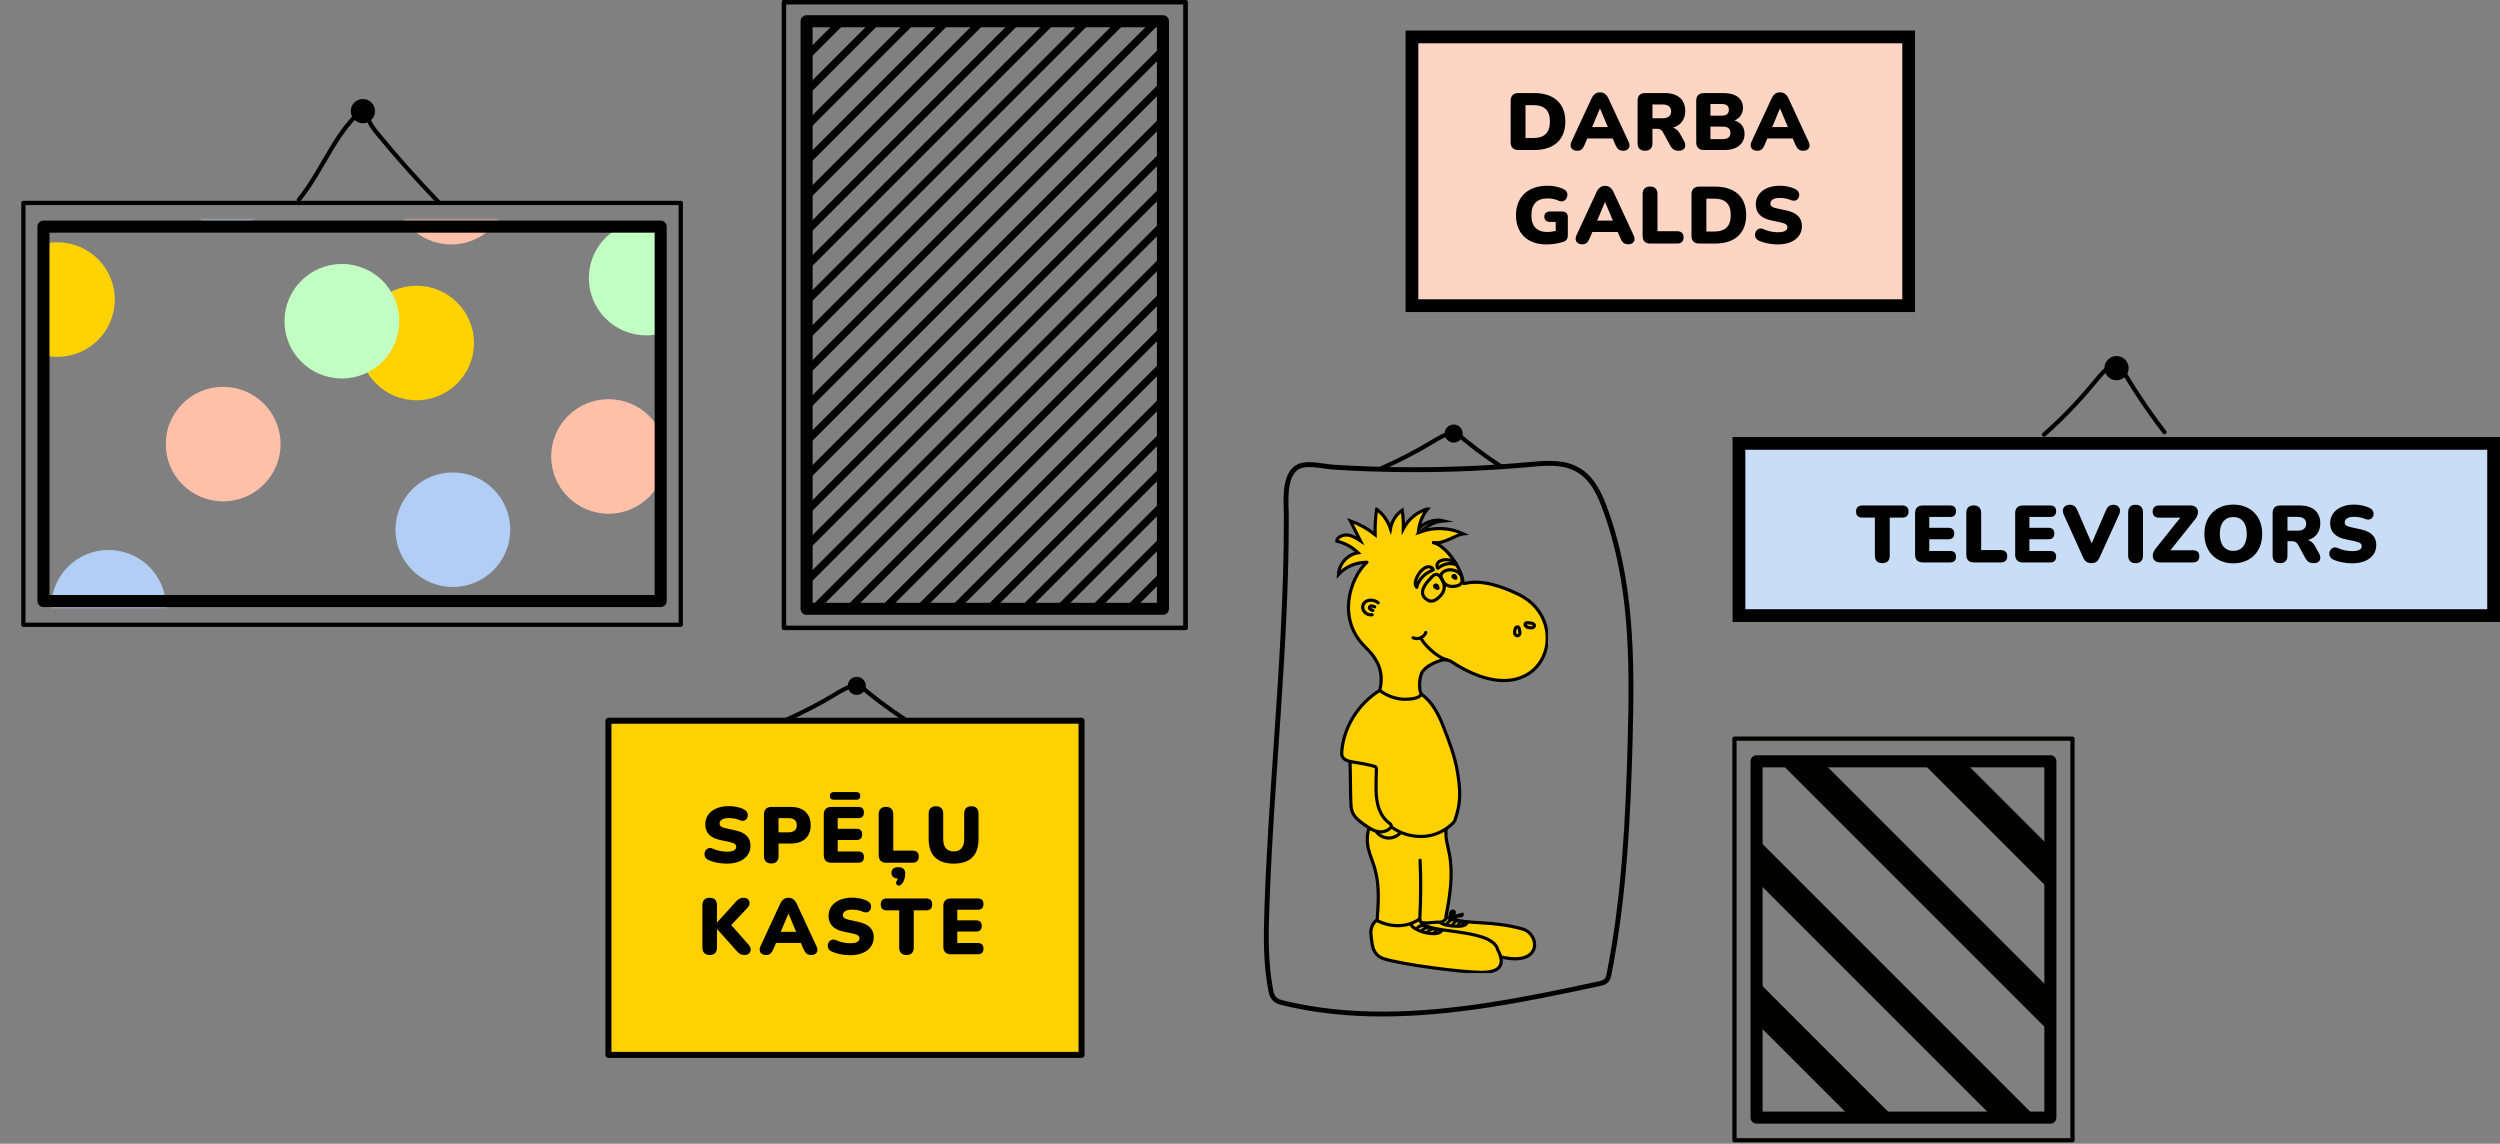 <svg width="1176" height="538" viewBox="0 0 1176 538" fill="none" xmlns="http://www.w3.org/2000/svg">
<rect x="0" y="0" width="1176" height="538" fill="#808080" stroke="none"/>
<mask id="mask0_369_2" style="mask-type:alpha" maskUnits="userSpaceOnUse" x="19" y="103" width="294" height="183">
<rect x="19" y="103.571" width="294" height="182" fill="#D9D9D9"/>
</mask>
<g mask="url(#mask0_369_2)">
<path d="M212.272 114.982C227.183 114.982 239.27 102.922 239.27 88.045C239.27 73.168 227.183 61.107 212.272 61.107C197.362 61.107 185.274 73.168 185.274 88.045C185.274 102.922 197.362 114.982 212.272 114.982Z" fill="#FFC0A9"/>
<path d="M195.958 188.288C210.869 188.288 222.956 176.228 222.956 161.351C222.956 146.474 210.869 134.414 195.958 134.414C181.048 134.414 168.96 146.474 168.96 161.351C168.96 176.228 181.048 188.288 195.958 188.288Z" fill="#FFD200"/>
<path d="M26.998 167.86C41.908 167.86 53.996 155.8 53.996 140.923C53.996 126.046 41.908 113.985 26.998 113.985C12.087 113.985 0 126.046 0 140.923C0 155.8 12.087 167.86 26.998 167.86Z" fill="#FFD200"/>
<path d="M304.002 157.752C318.913 157.752 331 145.692 331 130.815C331 115.938 318.913 103.878 304.002 103.878C289.092 103.878 277.004 115.938 277.004 130.815C277.004 145.692 289.092 157.752 304.002 157.752Z" fill="#C1FFC3"/>
<path d="M160.823 178.037C175.734 178.037 187.821 165.977 187.821 151.1C187.821 136.223 175.734 124.163 160.823 124.163C145.913 124.163 133.825 136.223 133.825 151.1C133.825 165.977 145.913 178.037 160.823 178.037Z" fill="#C1FFC3"/>
<path d="M213.026 276.109C227.937 276.109 240.024 264.049 240.024 249.172C240.024 234.295 227.937 222.235 213.026 222.235C198.116 222.235 186.029 234.295 186.029 249.172C186.029 264.049 198.116 276.109 213.026 276.109Z" fill="#B2CEF4"/>
<path d="M51.083 312.575C65.993 312.575 78.081 300.515 78.081 285.638C78.081 270.761 65.993 258.701 51.083 258.701C36.172 258.701 24.085 270.761 24.085 285.638C24.085 300.515 36.172 312.575 51.083 312.575Z" fill="#B2CEF4"/>
<path d="M106.819 106.445C121.729 106.445 133.816 94.385 133.816 79.508C133.816 64.631 121.729 52.571 106.819 52.571C91.908 52.571 79.821 64.631 79.821 79.508C79.821 94.385 91.908 106.445 106.819 106.445Z" fill="#B2CEF4"/>
<path d="M104.978 235.836C119.889 235.836 131.976 223.776 131.976 208.899C131.976 194.022 119.889 181.962 104.978 181.962C90.068 181.962 77.98 194.022 77.98 208.899C77.98 223.776 90.068 235.836 104.978 235.836Z" fill="#FFC0A9"/>
<path d="M286.271 241.649C301.181 241.649 313.269 229.589 313.269 214.712C313.269 199.835 301.181 187.774 286.271 187.774C271.36 187.774 259.273 199.835 259.273 214.712C259.273 229.589 271.36 241.649 286.271 241.649Z" fill="#FFC0A9"/>
</g>
<path d="M320.232 95.456H11V293.89H320.232V95.456Z" stroke="#010100" stroke-width="2" stroke-linecap="round" stroke-linejoin="round"/>
<path d="M310.785 106.621H20.438V282.718H310.785V106.621Z" stroke="#010100" stroke-width="5.67" stroke-linecap="round" stroke-linejoin="round"/>
<path d="M547.049 286.381V9.993L379.418 9.993V286.381H547.049Z" stroke="#010100" stroke-width="5.67" stroke-linecap="round" stroke-linejoin="round"/>
<path d="M140.578 93.974C152.236 79.731 158.053 60.465 172.952 49.649C171.178 54.146 174.378 58.95 177.449 62.685C186.571 73.792 196.139 84.535 206.112 94.881" stroke="#010100" stroke-width="2" stroke-linecap="round" stroke-linejoin="round"/>
<path d="M557.679 295.374V1L368.78 1V295.374H557.679Z" stroke="#010100" stroke-width="2" stroke-linecap="round" stroke-linejoin="round"/>
<path d="M557.679 295.374V1L368.78 1V295.374H557.679Z" stroke="#010100" stroke-width="2" stroke-linecap="round" stroke-linejoin="round"/>
<path d="M826.297 525.737H964.496V358.105H826.297V525.737Z" stroke="#010100" stroke-width="5.67" stroke-linecap="round" stroke-linejoin="round"/>
<path d="M815.895 536.366H974.898V347.468H815.895V536.366Z" stroke="#010100" stroke-width="2" stroke-linecap="round" stroke-linejoin="round"/>
<path d="M728.745 219.097C732.456 219.097 736.094 219.518 739.399 220.887C747.023 224.039 750.717 231.282 753.302 238.055C766.766 273.354 766.669 311.148 765.681 348.189C764.701 385.011 762.942 421.938 755.716 458.266C755.546 459.108 755.343 460 754.638 460.615C753.99 461.174 753.034 461.393 752.135 461.596C718.886 468.79 684.275 475.863 650.297 475.863C634.677 475.863 619.195 474.372 604.02 470.702C602.813 470.41 601.557 470.078 600.658 469.349C599.491 468.401 599.151 466.967 598.892 465.63C596.453 453.032 596.656 440.199 597.085 427.447C599.151 365.761 606.402 304.197 606.24 242.486C606.224 237.131 604.652 223.496 611.571 220.401C612.705 219.899 614.188 219.712 615.816 219.712C619.665 219.712 624.347 220.725 627.175 220.903C633.154 221.284 639.149 221.568 645.144 221.77C651.853 221.997 658.569 222.102 665.285 222.102C683.425 222.102 701.564 221.292 719.599 219.664C722.612 219.388 725.707 219.113 728.753 219.113M728.745 216.804C725.626 216.804 722.499 217.088 719.477 217.355H719.388C701.5 218.975 683.295 219.793 665.277 219.793C658.617 219.793 651.869 219.68 645.217 219.461C639.263 219.267 633.243 218.975 627.321 218.603C626.308 218.538 624.947 218.343 623.505 218.141C621.082 217.792 618.328 217.404 615.816 217.404C613.661 217.404 611.968 217.695 610.631 218.295C603.234 221.6 603.639 233.105 603.874 239.975C603.907 240.955 603.939 241.798 603.939 242.486C604.037 278.725 601.525 315.563 599.103 351.186C597.401 376.139 595.643 401.943 594.792 427.358C594.355 440.442 594.169 453.251 596.64 466.052C596.875 467.283 597.32 469.576 599.208 471.115C600.456 472.136 601.946 472.549 603.486 472.922C618.036 476.438 633.348 478.139 650.297 478.139C683.676 478.139 717.743 471.366 752.621 463.816C753.642 463.597 755.035 463.297 756.145 462.333C757.474 461.182 757.79 459.627 757.968 458.695C765.486 420.885 767.074 381.851 767.974 348.229C769.003 309.73 768.816 272.268 755.44 237.22C750.547 224.387 744.762 220.612 740.274 218.756C737.042 217.42 733.371 216.796 728.737 216.796L728.745 216.804Z" fill="#010100"/>
<path d="M508.769 339.034H286.208V496.223H508.769V339.034Z" fill="#FFD100"/>
<path d="M818 289.571V208.571H1173V289.571H818Z" fill="#CADDF7" stroke="black" stroke-width="6"/>
<path d="M885.435 264.913C883.231 264.913 881.939 263.659 881.939 261.379V243.481H875.973C874.111 243.481 873.085 242.455 873.085 240.631C873.085 238.807 874.111 237.781 875.973 237.781H894.897C896.759 237.781 897.785 238.807 897.785 240.631C897.785 242.455 896.759 243.481 894.897 243.481H888.931V261.379C888.931 263.659 887.715 264.913 885.435 264.913ZM917.376 264.571H904.494C902.138 264.571 900.846 263.279 900.846 260.961V241.391C900.846 239.073 902.138 237.781 904.494 237.781H917.376C919.162 237.781 920.112 238.731 920.112 240.441C920.112 242.189 919.162 243.177 917.376 243.177H907.534V248.269H916.54C918.326 248.269 919.276 249.219 919.276 250.967C919.276 252.715 918.326 253.665 916.54 253.665H907.534V259.175H917.376C919.162 259.175 920.112 260.125 920.112 261.873C920.112 263.621 919.162 264.571 917.376 264.571ZM941.212 264.571H928.482C926.202 264.571 924.948 263.279 924.948 261.037V241.277C924.948 238.997 926.202 237.743 928.444 237.743C930.686 237.743 931.94 238.997 931.94 241.277V258.757H941.212C943.15 258.757 944.214 259.821 944.214 261.645C944.214 263.507 943.15 264.571 941.212 264.571ZM964.467 264.571H951.585C949.229 264.571 947.937 263.279 947.937 260.961V241.391C947.937 239.073 949.229 237.781 951.585 237.781H964.467C966.253 237.781 967.203 238.731 967.203 240.441C967.203 242.189 966.253 243.177 964.467 243.177H954.625V248.269H963.631C965.417 248.269 966.367 249.219 966.367 250.967C966.367 252.715 965.417 253.665 963.631 253.665H954.625V259.175H964.467C966.253 259.175 967.203 260.125 967.203 261.873C967.203 263.621 966.253 264.571 964.467 264.571ZM983.817 264.913C981.917 264.913 980.777 264.115 979.979 262.367L970.783 242.075C969.567 239.377 971.087 237.439 973.557 237.439C975.609 237.439 976.483 238.351 977.243 240.137L983.931 255.603L990.619 240.099C991.379 238.351 992.291 237.439 994.229 237.439C996.547 237.439 998.029 239.415 996.813 242.075L987.579 262.367C986.781 264.115 985.717 264.913 983.817 264.913ZM1004.57 264.913C1002.33 264.913 1001.08 263.659 1001.08 261.341V241.011C1001.08 238.693 1002.33 237.439 1004.57 237.439C1006.81 237.439 1008.07 238.693 1008.07 241.011V261.341C1008.07 263.659 1006.85 264.913 1004.57 264.913ZM1031.57 264.571H1016.14C1012.57 264.571 1011.51 261.113 1014.05 257.997L1025.61 243.519H1015.61C1013.64 243.519 1012.61 242.493 1012.61 240.631C1012.61 238.807 1013.64 237.781 1015.61 237.781H1030.43C1034 237.781 1035.07 241.201 1032.52 244.355L1020.97 258.833H1031.57C1033.51 258.833 1034.57 259.821 1034.57 261.683C1034.57 263.545 1033.51 264.571 1031.57 264.571ZM1050.55 264.989C1042.41 264.989 1036.94 259.441 1036.94 251.157C1036.94 242.835 1042.41 237.363 1050.55 237.363C1058.68 237.363 1064.15 242.835 1064.15 251.157C1064.15 259.479 1058.68 264.989 1050.55 264.989ZM1050.55 259.137C1054.54 259.137 1056.89 256.173 1056.89 251.157C1056.89 246.141 1054.54 243.215 1050.55 243.215C1046.56 243.215 1044.2 246.103 1044.2 251.157C1044.2 256.173 1046.56 259.137 1050.55 259.137ZM1072.54 264.913C1070.29 264.913 1069.04 263.659 1069.04 261.379V241.315C1069.04 239.035 1070.29 237.781 1072.57 237.781H1081.92C1088 237.781 1091.46 240.935 1091.46 246.179C1091.46 250.169 1089.37 252.981 1085.65 254.045C1087.05 254.425 1088.19 255.413 1089.03 256.971L1090.93 260.391C1092.14 262.633 1091.42 264.913 1088.42 264.913C1086.44 264.913 1085.3 264.153 1084.35 262.405L1080.9 256.059C1080.29 254.957 1079.34 254.577 1078.12 254.577H1076.03V261.379C1076.03 263.659 1074.82 264.913 1072.54 264.913ZM1076.03 243.139V249.637H1080.67C1083.33 249.637 1084.81 248.573 1084.81 246.369C1084.81 244.203 1083.33 243.139 1080.67 243.139H1076.03ZM1106.44 264.989C1103.36 264.989 1099.79 264.305 1097.47 263.165C1094.05 261.569 1096.06 256.135 1099.75 257.807C1101.69 258.757 1104.31 259.251 1106.44 259.251C1109.78 259.251 1110.96 258.263 1110.96 256.933C1110.96 255.793 1110.12 255.109 1107.77 254.615L1103.32 253.665C1098.46 252.639 1096.1 250.131 1096.1 246.103C1096.1 240.821 1100.7 237.363 1107.42 237.363C1110.05 237.363 1112.93 237.971 1114.95 239.111C1117.91 240.707 1116.47 245.723 1112.52 244.089C1111 243.443 1109.1 243.101 1107.35 243.101C1104.5 243.101 1102.94 244.165 1102.94 245.761C1102.94 246.863 1103.7 247.547 1106.06 248.041L1110.46 248.991C1115.37 250.055 1117.8 252.449 1117.8 256.363C1117.8 261.569 1113.35 264.989 1106.44 264.989Z" fill="#010100"/>
<path d="M664.177 143.781V17.368H897.841V143.781H664.177Z" fill="#FCD5C4" stroke="black" stroke-width="6"/>
<path d="M721.704 70.571H714.256C711.9 70.571 710.608 69.279 710.608 66.961V47.391C710.608 45.073 711.9 43.781 714.256 43.781H721.704C731.014 43.781 736.334 48.683 736.334 57.157C736.334 65.669 731.014 70.571 721.704 70.571ZM717.6 49.443V64.909H721.248C726.568 64.909 729.076 62.401 729.076 57.157C729.076 51.913 726.53 49.443 721.248 49.443H717.6ZM741.827 70.913C739.433 70.913 738.065 69.089 739.205 66.657L748.667 46.289C749.579 44.313 750.909 43.439 752.657 43.439C754.367 43.439 755.697 44.313 756.609 46.289L766.071 66.657C767.249 69.165 765.957 70.913 763.639 70.913C761.625 70.913 760.713 70.039 759.839 68.025L758.623 65.137H746.653L745.437 68.025C744.525 70.077 743.803 70.913 741.827 70.913ZM752.657 51.077H752.581L748.933 59.779H756.343L752.657 51.077ZM773.812 70.913C771.57 70.913 770.316 69.659 770.316 67.379V47.315C770.316 45.035 771.57 43.781 773.85 43.781H783.198C789.278 43.781 792.736 46.935 792.736 52.179C792.736 56.169 790.646 58.981 786.922 60.045C788.328 60.425 789.468 61.413 790.304 62.971L792.204 66.391C793.42 68.633 792.698 70.913 789.696 70.913C787.72 70.913 786.58 70.153 785.63 68.405L782.172 62.059C781.564 60.957 780.614 60.577 779.398 60.577H777.308V67.379C777.308 69.659 776.092 70.913 773.812 70.913ZM777.308 49.139V55.637H781.944C784.604 55.637 786.086 54.573 786.086 52.369C786.086 50.203 784.604 49.139 781.944 49.139H777.308ZM811.206 70.571H801.554C799.198 70.571 797.906 69.279 797.906 66.961V47.391C797.906 45.073 799.198 43.781 801.554 43.781H810.826C816.602 43.781 819.908 46.479 819.908 50.697C819.908 53.509 818.388 55.637 815.956 56.663C818.958 57.575 820.63 59.741 820.63 62.971C820.63 67.683 817.02 70.571 811.206 70.571ZM804.594 48.911V54.421H809.572C812.118 54.421 813.258 53.547 813.258 51.647C813.258 49.747 812.118 48.911 809.572 48.911H804.594ZM804.594 59.551V65.441H810.256C812.84 65.441 813.98 64.453 813.98 62.477C813.98 60.501 812.84 59.551 810.256 59.551H804.594ZM826.527 70.913C824.133 70.913 822.765 69.089 823.905 66.657L833.367 46.289C834.279 44.313 835.609 43.439 837.357 43.439C839.067 43.439 840.397 44.313 841.309 46.289L850.771 66.657C851.949 69.165 850.657 70.913 848.339 70.913C846.325 70.913 845.413 70.039 844.539 68.025L843.323 65.137H831.353L830.137 68.025C829.225 70.077 828.503 70.913 826.527 70.913ZM837.357 51.077H837.281L833.633 59.779H841.043L837.357 51.077ZM727.48 114.989C718.246 114.989 713.116 109.479 713.116 101.309C713.116 92.797 718.626 87.363 727.936 87.363C730.482 87.363 733.142 87.781 735.688 89.073C738.918 90.593 736.904 96.065 733.256 94.431C731.736 93.747 729.95 93.329 727.974 93.329C722.844 93.329 720.374 96.103 720.374 101.309C720.374 106.477 722.958 109.137 727.898 109.137C729.076 109.137 730.406 108.947 731.812 108.605V104.387H729.152C727.404 104.387 726.454 103.513 726.454 101.917C726.454 100.359 727.404 99.485 729.152 99.485H734.776C736.562 99.485 737.512 100.435 737.512 102.221V110.619C737.512 112.177 736.942 113.241 735.536 113.697C733.142 114.533 730.254 114.989 727.48 114.989ZM744.202 114.913C741.808 114.913 740.44 113.089 741.58 110.657L751.042 90.289C751.954 88.313 753.284 87.439 755.032 87.439C756.742 87.439 758.072 88.313 758.984 90.289L768.446 110.657C769.624 113.165 768.332 114.913 766.014 114.913C764 114.913 763.088 114.039 762.214 112.025L760.998 109.137H749.028L747.812 112.025C746.9 114.077 746.178 114.913 744.202 114.913ZM755.032 95.077H754.956L751.308 103.779H758.718L755.032 95.077ZM788.955 114.571H776.225C773.945 114.571 772.691 113.279 772.691 111.037V91.277C772.691 88.997 773.945 87.743 776.187 87.743C778.429 87.743 779.683 88.997 779.683 91.277V108.757H788.955C790.893 108.757 791.957 109.821 791.957 111.645C791.957 113.507 790.893 114.571 788.955 114.571ZM806.775 114.571H799.327C796.971 114.571 795.679 113.279 795.679 110.961V91.391C795.679 89.073 796.971 87.781 799.327 87.781H806.775C816.085 87.781 821.405 92.683 821.405 101.157C821.405 109.669 816.085 114.571 806.775 114.571ZM802.671 93.443V108.909H806.319C811.639 108.909 814.147 106.401 814.147 101.157C814.147 95.913 811.601 93.443 806.319 93.443H802.671ZM836.268 114.989C833.19 114.989 829.618 114.305 827.3 113.165C823.88 111.569 825.894 106.135 829.58 107.807C831.518 108.757 834.14 109.251 836.268 109.251C839.612 109.251 840.79 108.263 840.79 106.933C840.79 105.793 839.954 105.109 837.598 104.615L833.152 103.665C828.288 102.639 825.932 100.131 825.932 96.103C825.932 90.821 830.53 87.363 837.256 87.363C839.878 87.363 842.766 87.971 844.78 89.111C847.744 90.707 846.3 95.723 842.348 94.089C840.828 93.443 838.928 93.101 837.18 93.101C834.33 93.101 832.772 94.165 832.772 95.761C832.772 96.863 833.532 97.547 835.888 98.041L840.296 98.991C845.198 100.055 847.63 102.449 847.63 106.363C847.63 111.569 843.184 114.989 836.268 114.989Z" fill="#010100"/>
<path d="M341.899 406.246C340.902 406.246 339.873 406.181 338.788 406.043C337.71 405.905 336.681 405.703 335.717 405.427C334.745 405.152 333.878 404.828 333.109 404.463C332.436 404.139 331.966 403.71 331.691 403.175C331.415 402.64 331.318 402.073 331.391 401.482C331.464 400.89 331.675 400.356 332.023 399.902C332.371 399.44 332.833 399.132 333.4 398.97C333.967 398.808 334.615 398.889 335.337 399.213C336.276 399.659 337.346 400.007 338.537 400.258C339.728 400.51 340.846 400.631 341.891 400.631C343.527 400.631 344.678 400.412 345.334 399.983C345.99 399.546 346.322 399.011 346.322 398.363C346.322 397.796 346.096 397.334 345.634 396.985C345.172 396.637 344.362 396.337 343.195 396.094L338.836 395.162C336.455 394.668 334.68 393.801 333.514 392.554C332.347 391.314 331.764 389.71 331.764 387.75C331.764 386.016 332.234 384.501 333.157 383.229C334.089 381.949 335.393 380.96 337.07 380.247C338.747 379.534 340.676 379.186 342.863 379.186C344.151 379.186 345.464 379.332 346.792 379.615C348.121 379.899 349.271 380.328 350.236 380.904C350.803 381.203 351.216 381.608 351.467 382.135C351.718 382.654 351.815 383.196 351.767 383.755C351.718 384.314 351.524 384.801 351.191 385.23C350.859 385.651 350.414 385.935 349.855 386.064C349.296 386.202 348.631 386.105 347.862 385.789C347.141 385.465 346.331 385.222 345.423 385.06C344.516 384.898 343.641 384.817 342.798 384.817C341.405 384.817 340.343 385.052 339.598 385.522C338.853 385.991 338.48 386.623 338.48 387.417C338.48 387.936 338.699 388.381 339.128 388.738C339.566 389.103 340.36 389.402 341.526 389.653L345.844 390.585C348.251 391.104 350.049 391.962 351.24 393.153C352.431 394.344 353.031 395.9 353.031 397.812C353.031 399.497 352.569 400.988 351.653 402.26C350.738 403.54 349.442 404.528 347.781 405.217C346.12 405.913 344.159 406.262 341.899 406.262V406.246Z" fill="#010100"/>
<path d="M362.785 406.173C361.691 406.173 360.849 405.865 360.257 405.257C359.658 404.65 359.366 403.799 359.366 402.705V383.042C359.366 381.924 359.674 381.066 360.282 380.474C360.889 379.883 361.74 379.583 362.834 379.583H371.996C374.978 379.583 377.279 380.345 378.907 381.876C380.536 383.399 381.346 385.505 381.346 388.187C381.346 390.869 380.536 392.975 378.907 394.498C377.279 396.021 374.978 396.791 371.996 396.791H366.228V402.713C366.228 403.807 365.945 404.658 365.369 405.265C364.794 405.873 363.943 406.181 362.801 406.181L362.785 406.173ZM366.212 384.833V391.533H370.789C372.078 391.533 373.074 391.258 373.771 390.699C374.468 390.14 374.816 389.305 374.816 388.187C374.816 387.069 374.468 386.202 373.771 385.659C373.074 385.116 372.086 384.841 370.789 384.841H366.212V384.833Z" fill="#010100"/>
<path d="M403.707 405.832H391.084C389.918 405.832 389.026 405.524 388.419 404.917C387.811 404.309 387.503 403.434 387.503 402.292V383.115C387.503 381.973 387.811 381.098 388.419 380.49C389.026 379.883 389.918 379.575 391.084 379.575H403.707C405.497 379.575 406.388 380.442 406.388 382.184C406.388 383.925 405.497 384.865 403.707 384.865H394.066V389.856H402.888C404.679 389.856 405.57 390.739 405.57 392.497C405.57 394.255 404.679 395.138 402.888 395.138H394.066V400.534H403.707C405.497 400.534 406.388 401.417 406.388 403.175C406.388 404.933 405.497 405.816 403.707 405.816V405.832ZM402.807 376.196H392.267C391.003 376.196 390.371 375.597 390.371 374.406C390.371 373.215 391.003 372.583 392.267 372.583H402.807C404.047 372.583 404.671 373.191 404.671 374.406C404.671 375.621 404.047 376.196 402.807 376.196Z" fill="#010100"/>
<path d="M429.283 405.832H416.807C415.713 405.832 414.862 405.524 414.255 404.917C413.647 404.309 413.339 403.459 413.339 402.365V383.002C413.339 381.884 413.639 381.025 414.23 380.434C414.822 379.842 415.672 379.542 416.758 379.542C417.844 379.542 418.727 379.842 419.31 380.434C419.893 381.033 420.185 381.884 420.185 383.002V400.129H429.267C430.207 400.129 430.936 400.372 431.446 400.858C431.957 401.344 432.208 402.041 432.208 402.964C432.208 403.888 431.957 404.593 431.446 405.087C430.936 405.581 430.215 405.832 429.267 405.832H429.283ZM424.147 415.927C423.847 416.275 423.499 416.478 423.102 416.543C422.705 416.608 422.356 416.543 422.057 416.356C421.757 416.17 421.57 415.895 421.498 415.538C421.425 415.182 421.546 414.777 421.87 414.331C422.065 414.007 422.227 413.65 422.356 413.253C422.478 412.857 422.543 412.508 422.543 412.208L422.656 413.286C421.562 413.286 420.736 413.059 420.177 412.597C419.618 412.135 419.342 411.471 419.342 410.604C419.342 409.737 419.618 409.073 420.161 408.611C420.704 408.149 421.514 407.923 422.583 407.923C423.653 407.923 424.455 408.174 425.006 408.684C425.548 409.195 425.824 409.972 425.824 411.009C425.824 411.852 425.686 412.719 425.419 413.594C425.143 414.477 424.722 415.247 424.155 415.919L424.147 415.927Z" fill="#010100"/>
<path d="M448.646 406.245C444.822 406.245 441.898 405.273 439.88 403.345C437.855 401.409 436.842 398.516 436.842 394.668V382.718C436.842 381.576 437.142 380.717 437.733 380.134C438.325 379.55 439.176 379.259 440.269 379.259C441.363 379.259 442.238 379.55 442.821 380.134C443.405 380.717 443.696 381.584 443.696 382.718V394.741C443.696 396.653 444.118 398.095 444.96 399.059C445.803 400.023 447.034 400.509 448.646 400.509C450.259 400.509 451.45 400.023 452.292 399.059C453.135 398.087 453.556 396.653 453.556 394.741V382.718C453.556 381.576 453.848 380.717 454.431 380.134C455.014 379.55 455.849 379.259 456.943 379.259C458.036 379.259 458.863 379.55 459.438 380.134C460.005 380.717 460.297 381.584 460.297 382.718V394.668C460.297 398.516 459.308 401.409 457.339 403.345C455.363 405.281 452.47 406.245 448.646 406.245Z" fill="#010100"/>
<path d="M333.83 449.241C332.736 449.241 331.893 448.933 331.302 448.326C330.702 447.718 330.411 446.867 330.411 445.774V425.779C330.411 424.636 330.711 423.778 331.302 423.194C331.893 422.611 332.744 422.319 333.83 422.319C334.915 422.319 335.798 422.611 336.382 423.194C336.965 423.778 337.257 424.644 337.257 425.779V433.896H337.33L346.379 423.915C346.849 423.421 347.351 423.024 347.886 422.74C348.421 422.457 349.02 422.311 349.693 422.311C350.738 422.311 351.483 422.578 351.945 423.113C352.407 423.648 352.617 424.264 352.577 424.977C352.536 425.689 352.245 426.338 351.702 426.929L342.693 436.497V433.702L352.148 444.388C352.796 445.109 353.12 445.846 353.12 446.608C353.12 447.369 352.861 447.993 352.358 448.488C351.848 448.982 351.094 449.233 350.106 449.233C349.263 449.233 348.583 449.063 348.081 448.731C347.57 448.398 347.019 447.896 346.42 447.224L337.338 437.056H337.265V445.765C337.265 446.859 336.981 447.71 336.406 448.317C335.831 448.925 334.98 449.233 333.838 449.233L333.83 449.241Z" fill="#010100"/>
<path d="M360.305 449.241C359.536 449.241 358.888 449.063 358.369 448.698C357.851 448.342 357.527 447.84 357.397 447.208C357.267 446.576 357.381 445.863 357.729 445.069L366.997 425.114C367.443 424.142 367.994 423.437 368.658 422.992C369.314 422.546 370.068 422.319 370.91 422.319C371.753 422.319 372.49 422.546 373.122 422.992C373.754 423.437 374.305 424.142 374.783 425.114L384.051 445.069C384.448 445.863 384.594 446.584 384.481 447.232C384.367 447.88 384.059 448.374 383.549 448.723C383.039 449.071 382.415 449.241 381.669 449.241C380.673 449.241 379.911 449.014 379.377 448.569C378.842 448.123 378.364 447.402 377.943 446.406L375.934 441.674L378.542 443.57H363.198L365.839 441.674L363.83 446.406C363.384 447.402 362.922 448.115 362.452 448.569C361.982 449.014 361.261 449.241 360.289 449.241H360.305ZM370.919 429.805H370.846L366.527 440.119L365.482 438.328H376.314L375.269 440.119L370.91 429.805H370.919Z" fill="#010100"/>
<path d="M399.891 449.314C398.894 449.314 397.865 449.249 396.78 449.111C395.702 448.974 394.673 448.771 393.709 448.496C392.737 448.22 391.87 447.896 391.1 447.532C390.428 447.207 389.958 446.778 389.683 446.243C389.407 445.709 389.31 445.142 389.383 444.55C389.456 443.959 389.666 443.424 390.015 442.97C390.363 442.509 390.825 442.201 391.392 442.039C391.959 441.877 392.607 441.958 393.328 442.282C394.268 442.727 395.338 443.076 396.528 443.327C397.719 443.578 398.837 443.699 399.883 443.699C401.519 443.699 402.67 443.481 403.326 443.051C403.982 442.614 404.314 442.079 404.314 441.431C404.314 440.864 404.087 440.402 403.626 440.054C403.164 439.705 402.354 439.406 401.187 439.163L396.828 438.231C394.446 437.737 392.672 436.87 391.505 435.622C390.339 434.383 389.755 432.778 389.755 430.818C389.755 429.084 390.225 427.569 391.149 426.297C392.081 425.017 393.385 424.029 395.062 423.316C396.739 422.603 398.667 422.254 400.855 422.254C402.143 422.254 403.455 422.4 404.784 422.684C406.113 422.967 407.263 423.397 408.227 423.972C408.794 424.272 409.208 424.677 409.459 425.203C409.71 425.722 409.807 426.265 409.758 426.824C409.71 427.383 409.515 427.869 409.183 428.298C408.851 428.719 408.405 429.003 407.846 429.133C407.287 429.27 406.623 429.173 405.853 428.857C405.132 428.533 404.322 428.29 403.415 428.128C402.507 427.966 401.633 427.885 400.79 427.885C399.396 427.885 398.335 428.12 397.59 428.59C396.844 429.06 396.472 429.692 396.472 430.486C396.472 431.004 396.69 431.45 397.12 431.806C397.557 432.171 398.351 432.471 399.518 432.722L403.836 433.653C406.242 434.172 408.041 435.031 409.232 436.222C410.423 437.413 411.022 438.968 411.022 440.88C411.022 442.565 410.561 444.056 409.645 445.328C408.73 446.608 407.433 447.596 405.772 448.285C404.112 448.982 402.151 449.33 399.891 449.33V449.314Z" fill="#010100"/>
<path d="M426.399 449.241C425.305 449.241 424.463 448.933 423.871 448.325C423.272 447.718 422.98 446.867 422.98 445.773V428.233H417.131C415.243 428.233 414.303 427.302 414.303 425.438C414.303 423.575 415.243 422.643 417.131 422.643H435.676C437.563 422.643 438.503 423.575 438.503 425.438C438.503 427.302 437.555 428.233 435.676 428.233H429.826V445.773C429.826 446.867 429.543 447.718 428.967 448.325C428.392 448.933 427.541 449.241 426.399 449.241Z" fill="#010100"/>
<path d="M459.949 448.901H447.326C446.16 448.901 445.269 448.593 444.661 447.985C444.053 447.377 443.745 446.502 443.745 445.36V426.183C443.745 425.041 444.053 424.166 444.661 423.559C445.269 422.951 446.16 422.643 447.326 422.643H459.949C461.739 422.643 462.63 423.51 462.63 425.252C462.63 426.994 461.739 427.933 459.949 427.933H450.308V432.924H459.131C460.921 432.924 461.812 433.807 461.812 435.565C461.812 437.323 460.921 438.206 459.131 438.206H450.308V443.602H459.949C461.739 443.602 462.63 444.485 462.63 446.243C462.63 448.001 461.739 448.884 459.949 448.884V448.901Z" fill="#010100"/>
<path d="M995.614 178.872C998.764 178.872 1001.32 176.318 1001.32 173.168C1001.32 170.018 998.764 167.465 995.614 167.465C992.464 167.465 989.911 170.018 989.911 173.168C989.911 176.318 992.464 178.872 995.614 178.872Z" fill="#010100"/>
<path d="M961.514 204.441C969.899 197.028 977.701 188.959 984.831 180.323C988.104 176.361 991.466 172.099 996.262 170.26C1002.79 181.757 1010.12 192.799 1018.18 203.291" stroke="#010100" stroke-width="2" stroke-linecap="round" stroke-linejoin="round"/>
<path d="M683.813 208.2C686.163 208.2 688.067 206.296 688.067 203.947C688.067 201.598 686.163 199.693 683.813 199.693C681.464 199.693 679.56 201.598 679.56 203.947C679.56 206.296 681.464 208.2 683.813 208.2Z" fill="#010100"/>
<path d="M649.827 220.28C658.212 216.569 666.014 212.535 673.144 208.224C676.417 206.24 679.779 204.117 684.575 203.193C691.105 208.946 698.437 214.463 706.49 219.713" stroke="#010100" stroke-width="2" stroke-linecap="round" stroke-linejoin="round"/>
<path d="M403.027 326.881C405.376 326.881 407.28 324.977 407.28 322.628C407.28 320.279 405.376 318.375 403.027 318.375C400.678 318.375 398.773 320.279 398.773 322.628C398.773 324.977 400.678 326.881 403.027 326.881Z" fill="#010100"/>
<path d="M369.04 338.969C377.425 335.259 385.227 331.224 392.357 326.914C395.63 324.929 398.992 322.806 403.788 321.883C410.318 327.635 417.65 333.152 425.703 338.402" stroke="#010100" stroke-width="2" stroke-linecap="round" stroke-linejoin="round"/>
<mask id="mask1_369_2" style="mask-type:luminance" maskUnits="userSpaceOnUse" x="379" y="9" width="169" height="278">
<path d="M547.049 286.381V9.993L379.418 9.993V286.381H547.049Z" fill="white"/>
</mask>
<g mask="url(#mask1_369_2)">
<path d="M553.413 -149.959L331.046 72.408L333.533 74.894L555.899 -147.473L553.413 -149.959Z" fill="#010100"/>
<path d="M554.546 -134.632L332.179 87.735L334.666 90.221L557.032 -132.146L554.546 -134.632Z" fill="#010100"/>
<path d="M555.671 -119.293L333.304 103.074L335.79 105.56L558.157 -116.807L555.671 -119.293Z" fill="#010100"/>
<path d="M556.804 -103.966L334.437 118.401L336.923 120.887L559.29 -101.48L556.804 -103.966Z" fill="#010100"/>
<path d="M557.943 -88.633L335.576 133.733L338.062 136.22L560.429 -86.147L557.943 -88.633Z" fill="#010100"/>
<path d="M559.062 -73.3L336.695 149.066L339.182 151.553L561.548 -70.814L559.062 -73.3Z" fill="#010100"/>
<path d="M560.2 -57.967L337.834 164.399L340.32 166.886L562.687 -55.481L560.2 -57.967Z" fill="#010100"/>
<path d="M561.328 -42.634L338.961 179.732L341.447 182.219L563.814 -40.148L561.328 -42.634Z" fill="#010100"/>
<path d="M562.459 -27.302L340.092 195.065L342.578 197.551L564.945 -24.816L562.459 -27.302Z" fill="#010100"/>
<path d="M563.591 -11.975L341.224 210.392L343.711 212.878L566.077 -9.488L563.591 -11.975Z" fill="#010100"/>
<path d="M564.724 3.364L342.357 225.73L344.843 228.217L567.21 5.85L564.724 3.364Z" fill="#010100"/>
<path d="M565.849 18.691L343.482 241.058L345.968 243.544L568.335 21.178L565.849 18.691Z" fill="#010100"/>
<path d="M566.982 34.03L344.615 256.396L347.101 258.883L569.468 36.516L566.982 34.03Z" fill="#010100"/>
<path d="M568.115 49.357L345.748 271.724L348.234 274.21L570.601 51.843L568.115 49.357Z" fill="#010100"/>
<path d="M569.24 64.696L346.873 287.062L349.359 289.549L571.726 67.182L569.24 64.696Z" fill="#010100"/>
<path d="M570.372 80.031L348.005 302.397L350.492 304.884L572.858 82.517L570.372 80.031Z" fill="#010100"/>
<path d="M571.511 95.364L349.144 317.73L351.631 320.217L573.997 97.85L571.511 95.364Z" fill="#010100"/>
<path d="M572.63 110.697L350.264 333.063L352.75 335.55L575.117 113.183L572.63 110.697Z" fill="#010100"/>
<path d="M573.769 126.029L351.402 348.396L353.888 350.882L576.255 128.516L573.769 126.029Z" fill="#010100"/>
<path d="M574.902 141.368L352.535 363.735L355.021 366.221L577.388 143.854L574.902 141.368Z" fill="#010100"/>
<path d="M576.027 156.695L353.66 379.062L356.146 381.548L578.513 159.181L576.027 156.695Z" fill="#010100"/>
<path d="M577.165 172.028L354.799 394.395L357.285 396.881L579.652 174.514L577.165 172.028Z" fill="#010100"/>
<path d="M578.293 187.361L355.926 409.728L358.412 412.214L580.779 189.847L578.293 187.361Z" fill="#010100"/>
<path d="M579.423 202.694L357.056 425.061L359.543 427.547L581.91 205.18L579.423 202.694Z" fill="#010100"/>
<path d="M580.55 218.026L358.184 440.393L360.67 442.879L583.037 220.513L580.55 218.026Z" fill="#010100"/>
<path d="M581.689 233.359L359.322 455.726L361.808 458.212L584.175 235.846L581.689 233.359Z" fill="#010100"/>
</g>
<mask id="mask2_369_2" style="mask-type:luminance" maskUnits="userSpaceOnUse" x="826" y="358" width="139" height="168">
<path d="M826.298 525.737H964.496V358.105H826.298V525.737Z" fill="white"/>
</mask>
<g mask="url(#mask2_369_2)">
<path d="M1819.86 852.911L916.818 -50.127L906.712 -40.022L1809.75 863.017L1819.86 852.911Z" fill="#010100"/>
<path d="M1757.59 857.506L854.55 -45.533L844.444 -35.427L1747.48 867.611L1757.59 857.506Z" fill="#010100"/>
<path d="M1695.33 862.098L792.289 -40.94L782.183 -30.835L1685.22 872.204L1695.33 862.098Z" fill="#010100"/>
<path d="M1633.07 866.686L730.027 -36.352L719.922 -26.247L1622.96 876.792L1633.07 866.686Z" fill="#010100"/>
<path d="M1570.8 871.279L667.758 -31.76L657.652 -21.654L1560.69 881.384L1570.8 871.279Z" fill="#010100"/>
<path d="M1508.53 875.874L605.49 -27.165L595.384 -17.059L1498.42 885.979L1508.53 875.874Z" fill="#010100"/>
<path d="M1446.27 880.474L543.229 -22.565L533.123 -12.46L1436.16 890.579L1446.27 880.474Z" fill="#010100"/>
<path d="M1384 885.06L480.961 -17.979L470.855 -7.873L1373.89 895.166L1384 885.06Z" fill="#010100"/>
<path d="M1321.74 889.66L418.7 -13.378L408.594 -3.273L1311.63 899.766L1321.74 889.66Z" fill="#010100"/>
<path d="M1259.47 894.241L356.43 -8.798L346.324 1.308L1249.36 904.346L1259.47 894.241Z" fill="#010100"/>
<path d="M1197.2 898.835L294.162 -4.203L284.057 5.902L1187.1 908.941L1197.2 898.835Z" fill="#010100"/>
<path d="M1134.94 903.428L231.901 0.389L221.795 10.495L1124.83 913.533L1134.94 903.428Z" fill="#010100"/>
<path d="M1072.67 908.022L169.633 4.983L159.528 15.089L1062.57 918.128L1072.67 908.022Z" fill="#010100"/>
<path d="M1010.4 912.614L107.363 9.576L97.258 19.681L1000.3 922.72L1010.4 912.614Z" fill="#010100"/>
<path d="M948.135 917.209L45.096 14.17L34.99 24.275L938.029 927.314L948.135 917.209Z" fill="#010100"/>
<path d="M885.873 921.801L-17.166 18.762L-27.271 28.868L875.767 931.906L885.873 921.801Z" fill="#010100"/>
</g>
<path d="M508.769 339.034H286.208V496.223H508.769V339.034Z" stroke="#010100" stroke-width="2.83" stroke-linecap="round" stroke-linejoin="round"/>
<path d="M170.704 57.978C173.854 57.978 176.407 55.424 176.407 52.274C176.407 49.124 173.854 46.571 170.704 46.571C167.554 46.571 165 49.124 165 52.274C165 55.424 167.554 57.978 170.704 57.978Z" fill="#010100"/>
<g clip-path="url(#clip0_369_2)">
<path d="M647.629 433.044C645.675 434.311 644.479 437.311 644.912 439.873C645.475 443.221 644.897 449.277 651.094 451.212C659.907 453.962 687.92 457.577 697.115 457.577C706.31 457.577 706.712 453.389 705.889 450.263C725.599 455.075 724.476 439.688 716.346 437.238C712.776 436.164 709.066 435.503 705.142 434.991C700.885 434.436 696.419 434.317 692.062 433.957C690.957 433.866 689.85 433.756 688.758 433.62L688.634 433.859L680.116 431.576C680.11 431.615 680.101 431.652 680.095 431.691C680.089 431.719 680.086 431.743 680.08 431.77V431.691L680.059 431.534C680.059 431.534 680.074 431.54 680.08 431.543C680.092 431.549 680.107 431.555 680.119 431.561C682.05 421.456 683.641 411.752 681.765 401.814C681.272 399.197 680.516 396.583 680.24 393.942C680.122 392.859 680.246 390.5 680.277 389.993C681.466 389.184 682.588 388.244 683.629 387.176C684.01 386.785 684.298 386.309 684.464 385.784C686.035 381.12 686.64 377.463 686.64 373.687C686.64 370.549 686.222 367.334 685.596 363.395C684.398 355.901 681.632 348.814 678.882 341.788C676.724 336.271 673.587 330.055 668.585 326.77C667.257 324.481 667.544 318.112 669.278 315.923C669.342 315.844 669.405 315.765 669.475 315.689C671.199 313.633 673.678 312.323 676.171 311.371C677.675 310.795 679.293 310.319 680.824 310.619C682.234 310.895 683.357 311.85 684.561 312.593C725.944 338.188 741.278 292.903 714.443 279.854C707.048 276.26 697.106 272.563 688.842 274.677C688.8 274.689 688.758 274.692 688.715 274.692C688.643 274.692 688.567 274.677 688.501 274.644C688.328 274.562 688.222 274.392 688.21 274.204C687.835 267.799 680.225 256.876 674.313 255.426C679.517 256.142 684.658 251.684 688.352 251.293C682.159 248.375 674.821 247.996 668.361 250.259C671.221 247.353 675.136 245.522 679.193 245.188C674.979 244.142 670.234 245.64 667.384 248.924C667.883 245.473 669.354 242.171 671.584 239.496C666.715 240.891 662.473 244.351 660.122 248.846C660.177 245.946 659.995 243.044 659.578 240.175C656.7 242.195 654.67 245.385 654.053 248.852C652.87 245.246 650.573 242.016 647.563 239.714C646.985 243.669 646.746 247.675 646.842 251.672C643.342 248.879 639.381 246.668 635.166 245.158C636.749 248.297 638.331 251.435 639.914 254.574C638.074 253.379 636.15 252.148 633.974 251.878C631.799 251.608 629.296 252.603 628.57 254.677C632.425 255.502 636.038 257.443 638.858 260.199C633.929 260.9 629.823 265.428 629.599 270.41C633.112 266.589 637.753 264.742 642.933 264.666C642.951 264.648 642.973 264.63 642.991 264.612L642.997 264.663H642.991L642.933 264.666C634.549 272.66 628.991 291.671 642.201 304.505C644.54 306.78 646.395 309.06 647.671 311.495C649.723 315.392 650.292 319.677 649.015 324.942C638.912 331.207 632.029 342.291 631.169 353.672C631.118 354.364 631.088 355.073 631.299 355.722C631.796 357.248 633.36 357.954 635.039 358.355C635.263 364.389 635.187 371.337 635.411 377.369C635.469 378.934 635.532 380.523 636.071 381.975C637.085 384.711 639.605 386.551 642.01 388.244C642.688 388.72 643.375 389.202 644.086 389.642C642.894 392.701 642.957 396.65 643.753 399.737C644.186 401.42 644.767 403.052 645.351 404.683C645.835 406.048 646.322 407.412 646.724 408.801C648.948 416.55 648.404 424.88 647.799 433.038M658.924 391.716C658.827 391.673 658.734 391.631 658.64 391.589L659.015 391.604C658.985 391.64 658.954 391.68 658.924 391.716ZM685.808 435.712L685.898 435.779L686.059 435.897C685.983 435.9 685.904 435.9 685.826 435.9L685.796 435.952C685.796 435.934 685.793 435.916 685.793 435.9C685.793 435.84 685.799 435.776 685.808 435.712Z" fill="#FFD100"/>
<path d="M664.703 299.993C666.891 301.075 669.895 299.85 670.706 297.542" stroke="#010100" stroke-width="1.5" stroke-miterlimit="10" stroke-linecap="round"/>
<path d="M647.202 390.937C648.476 392.853 650.694 394.103 652.99 394.2C655.284 394.294 657.598 393.232 659.027 391.431" stroke="#010100" stroke-width="1.5" stroke-miterlimit="10"/>
<path d="M643.003 264.49C637.799 264.551 633.136 266.398 629.611 270.234C629.838 265.252 633.941 260.724 638.87 260.026C636.05 257.267 632.437 255.329 628.585 254.504C629.311 252.43 631.814 251.432 633.989 251.705C636.165 251.975 638.089 253.206 639.929 254.404C638.346 251.265 636.764 248.124 635.181 244.985C639.396 246.495 643.36 248.706 646.861 251.499C646.761 247.502 647.003 243.496 647.581 239.538C650.591 241.84 652.888 245.073 654.071 248.679C654.685 245.212 656.715 242.022 659.593 240.002C660.013 242.871 660.195 245.776 660.137 248.676C662.488 244.181 666.731 240.721 671.599 239.326C669.369 242.001 667.898 245.303 667.399 248.751C670.252 245.47 674.994 243.972 679.209 245.018C675.151 245.349 671.236 247.184 668.376 250.086C674.836 247.823 682.174 248.206 688.367 251.12C684.673 251.511 679.532 255.969 674.331 255.253" stroke="#010100" stroke-width="1.5" stroke-miterlimit="10" stroke-linecap="round"/>
<path d="M646.646 285.47C646.041 285.173 644.725 284.654 644.271 285.494C643.799 286.374 645.139 286.959 645.75 287.165" stroke="#010100" stroke-width="1.5" stroke-miterlimit="10" stroke-linecap="round"/>
<path d="M648.271 283.562C646.389 281.794 642.313 281.773 641.242 284.46C640.198 287.089 642.834 289.582 645.424 289.188" stroke="#010100" stroke-width="1.5" stroke-miterlimit="10" stroke-linecap="round"/>
<path d="M682.582 432.331C682.522 431.779 682.979 431.251 683.514 431.021C684.05 430.79 684.643 430.793 685.218 430.802C685.741 430.808 686.261 430.815 686.785 430.821C687.03 430.821 687.287 430.824 687.511 430.718C687.735 430.611 687.917 430.366 687.856 430.135C686.966 430.299 686.007 430.499 685.39 431.157C685.175 431.388 685.012 431.664 684.758 431.855C684.404 432.119 683.932 432.167 683.499 432.131C683.29 432.116 683.078 432.082 682.87 432.119C682.661 432.155 682.449 432.288 682.389 432.485" stroke="#010100" stroke-width="1.5" stroke-miterlimit="10"/>
<path d="M682.128 432.137C681.94 431.227 682.092 430.972 682.258 430.041C682.34 429.59 682.479 429.113 682.842 428.807C683.205 428.501 683.844 428.483 684.061 428.874C684.252 429.214 684.04 429.656 683.762 429.956C683.514 430.223 683.211 430.445 682.878 430.599C682.757 430.657 682.621 430.709 682.543 430.815C682.476 430.906 682.458 431.018 682.443 431.127C682.358 431.724 682.291 431.539 682.282 432.137" stroke="#010100" stroke-width="1.5" stroke-miterlimit="10"/>
<path d="M670.44 435.391C669.902 435.166 668.041 435.491 667.53 435.815C667.018 436.14 666.646 436.643 666.389 437.177" stroke="#010100" stroke-width="1.5" stroke-miterlimit="10"/>
<path d="M672.494 436.152C671.227 435.943 669.29 436.986 668.594 438.084" stroke="#010100" stroke-width="1.5" stroke-miterlimit="10"/>
<path d="M674.77 436.737C673.653 436.895 671.363 437.75 671.284 438.842" stroke="#010100" stroke-width="1.5" stroke-miterlimit="10"/>
<path d="M676.782 437.062C675.923 437.407 674.752 438.353 674.292 439.145" stroke="#010100" stroke-width="1.5" stroke-miterlimit="10"/>
<path d="M688.794 433.396C688.461 433.896 687.811 434.897 687.814 435.297" stroke="#010100" stroke-width="1.5" stroke-miterlimit="10"/>
<path d="M687.302 433.265C686.654 433.762 685.762 434.997 685.807 435.773" stroke="#010100" stroke-width="1.5" stroke-miterlimit="10"/>
<path d="M685.547 432.94C684.57 433.25 683.145 434.718 683.354 435.454" stroke="#010100" stroke-width="1.5" stroke-miterlimit="10"/>
<path d="M680.268 434.966C680.537 434.645 680.806 434.326 681.075 434.005C681.245 433.805 681.414 433.601 681.629 433.444C682.059 433.128 682.954 432.455 683.472 432.528" stroke="#010100" stroke-width="1.5" stroke-miterlimit="10"/>
<path d="M677.345 433.859C679.545 435.397 682.465 435.591 685.23 435.709C686.017 435.743 686.806 435.727 687.59 435.591C688.365 435.458 689.911 435.054 690.331 433.656" stroke="#010100" stroke-width="1.5" stroke-miterlimit="10"/>
<path d="M663.757 434.729C663.962 435.645 664.782 436.27 665.596 436.752C668.192 438.296 671.242 439.145 674.35 439.193C675.826 439.215 677.59 438.89 678.277 437.586" stroke="#010100" stroke-width="1.5" stroke-miterlimit="10"/>
<path d="M668.143 433.635C670.618 434.639 673.184 433.826 675.913 433.811C676.682 433.808 677.465 433.881 678.204 433.638C678.942 433.395 680.434 432.564 680.068 431.357" stroke="#010100" stroke-width="1.5" stroke-miterlimit="10"/>
<path d="M647.59 432.974C650.707 434.515 654.192 435.473 657.759 435.443C661.33 435.412 664.985 434.351 667.893 432.201" stroke="#010100" stroke-width="1.5" stroke-miterlimit="10"/>
<path d="M680.071 431.361C683.302 432.774 687.717 433.42 692.074 433.781C696.431 434.142 700.897 434.26 705.154 434.815C709.078 435.327 712.788 435.989 716.355 437.062C724.503 439.515 725.611 454.96 705.783 450.06" stroke="#010100" stroke-width="1.5" stroke-miterlimit="10"/>
<path d="M667.871 432.289C667.638 440.152 701.656 435.63 704.564 446.784C704.742 447.467 711.154 457.401 697.127 457.401C687.928 457.401 659.916 453.786 651.102 451.036C644.909 449.104 645.484 443.048 644.921 439.697C644.491 437.138 645.686 434.135 647.638 432.868" stroke="#010100" stroke-width="1.5" stroke-miterlimit="10"/>
<path d="M668.008 404.665C668.413 413.848 668.368 423.07 667.871 432.289" stroke="#010100" stroke-width="1.5" stroke-miterlimit="10" stroke-linecap="round"/>
<path d="M680.267 389.86C679.723 393.851 681.042 397.738 681.777 401.638C683.665 411.646 682.04 421.411 680.092 431.594" stroke="#010100" stroke-width="1.5" stroke-miterlimit="10"/>
<path d="M644.098 389.466C642.906 392.526 642.97 396.474 643.766 399.558C644.558 402.645 645.859 405.566 646.737 408.626C649 416.504 648.401 424.986 647.784 433.277" stroke="#010100" stroke-width="1.5" stroke-miterlimit="10"/>
<path d="M635.052 358.182C635.275 364.214 635.2 371.161 635.421 377.193C635.478 378.758 635.542 380.35 636.08 381.799C637.094 384.535 639.617 386.376 642.02 388.068C644.017 389.472 646.114 390.918 648.598 391.252C650.589 391.519 652.891 390.821 654.156 389.32C654.634 388.75 654.516 387.889 653.899 387.473C651.514 385.872 649.805 383.404 648.797 380.726C647.657 377.693 647.342 374.391 647.285 371.113C647.239 368.511 647.406 363.604 647.475 361.633C647.493 361.123 647.16 360.672 646.673 360.529C643.384 359.571 640.356 359.061 636.873 358.521C634.643 358.176 631.986 357.618 631.309 355.54C631.097 354.891 631.127 354.182 631.179 353.487C632.038 342.106 638.924 331.022 649.024 324.757" stroke="#010100" stroke-width="1.5" stroke-miterlimit="10"/>
<path d="M654.516 388.968C658.715 392.134 664.156 393.747 669.605 393.447C674.749 393.162 679.777 390.97 683.641 387.003C684.022 386.609 684.31 386.133 684.476 385.611C687.354 377.074 686.991 371.901 685.605 363.222C684.41 355.728 681.641 348.641 678.891 341.612C676.734 336.098 673.596 329.879 668.594 326.594" stroke="#010100" stroke-width="1.5" stroke-miterlimit="10"/>
<path d="M649.027 324.766C652.471 327.447 657.363 329.188 661.89 328.918C664.186 328.781 667.4 328.554 668.601 326.595" stroke="#010100" stroke-width="1.5" stroke-miterlimit="10"/>
<path d="M717.663 294.428C718.516 295.147 719.681 295.504 720.837 295.286C721.327 295.192 721.747 294.795 721.787 294.304C721.829 293.773 721.375 293.476 720.942 293.297C720.404 293.072 719.29 292.975 718.322 292.936C717.52 292.902 717.064 293.928 717.663 294.431V294.428Z" stroke="#010100" stroke-width="1.5" stroke-miterlimit="10"/>
<path d="M712.894 295.514C712.527 296.517 712.158 297.633 712.806 298.546C713.166 299.056 713.886 299.223 714.428 298.85C714.969 298.477 714.999 297.776 714.93 297.182C714.86 296.59 714.733 296.011 714.549 295.45C714.298 294.686 713.19 294.716 712.9 295.495C712.9 295.502 712.897 295.508 712.894 295.514Z" stroke="#010100" stroke-width="1.5" stroke-miterlimit="10"/>
<path d="M680.976 310.428C675.726 309.533 668.652 301.745 668.419 300.023" stroke="#010100" stroke-width="1.5" stroke-miterlimit="10"/>
<path d="M674.325 255.25C680.234 256.703 687.844 267.626 688.219 274.028C688.231 274.216 688.337 274.386 688.51 274.467C688.616 274.519 688.74 274.531 688.855 274.501C697.118 272.387 707.06 276.084 714.455 279.677C741.287 292.726 725.956 338.012 684.573 312.417C683.369 311.674 682.246 310.719 680.836 310.443C679.305 310.143 677.687 310.619 676.18 311.195C673.593 312.183 671.024 313.557 669.29 315.747C667.554 317.939 667.266 324.305 668.597 326.594" stroke="#010100" stroke-width="1.5" stroke-miterlimit="10" stroke-linecap="round"/>
<path d="M649.027 324.765C651.103 316.214 648.304 310.246 642.216 304.332C628.976 291.465 634.588 272.399 643.006 264.436" stroke="#010100" stroke-width="1.5" stroke-miterlimit="10"/>
<path d="M677.003 275.699C676.673 274.677 675.847 274.219 674.936 274.549C674.104 274.85 673.932 275.487 674.192 276.278C674.386 276.866 676.056 277.767 676.594 277.5C677.454 277.076 677.139 276.317 677.006 275.699H677.003Z" fill="#010100"/>
<path d="M685.405 271.086C685.081 270.161 684.319 269.764 683.493 270.086C682.743 270.38 682.597 270.965 682.855 271.681C683.045 272.215 684.588 272.997 685.072 272.739C685.847 272.33 685.544 271.647 685.405 271.086Z" fill="#010100"/>
<path d="M679.33 275.098C679.175 274.119 677.835 271.541 677.1 270.892C676.821 270.646 676.522 270.404 676.171 270.286C675.272 269.979 674.298 270.552 673.653 271.268C672.301 272.772 665.557 278.862 671.659 282.34C674.029 283.693 676.443 281.658 678.068 279.699C679.13 278.422 679.575 276.739 679.327 275.098H679.33Z" stroke="#010100" stroke-width="1.5" stroke-miterlimit="10"/>
<path d="M679.566 274.47C678.997 273.925 677.932 271.938 677.844 271.204C677.811 270.925 677.762 270.628 677.868 270.376C679.566 266.398 688.292 267.55 687.735 273.336C687.541 275.356 685.13 275.826 683.124 275.871C681.814 275.899 680.522 275.38 679.566 274.47Z" stroke="#010100" stroke-width="1.5" stroke-miterlimit="10"/>
<path d="M674.252 268.014C673.929 267.108 672.909 266.571 671.971 266.595C671.033 266.619 670.177 267.095 669.454 267.675C668.007 268.833 666.948 270.434 666.246 272.172C665.98 272.833 665.759 273.524 665.744 274.246C665.729 274.968 665.935 275.726 666.431 276.269C666.873 274.17 668.092 272.327 669.626 270.88C671.16 269.437 672.367 268.957 674.252 268.014Z" stroke="#010100" stroke-width="1.5" stroke-linecap="round" stroke-linejoin="round"/>
<path d="M676.322 267.283C675.826 266.601 675.865 265.597 676.258 264.93C676.652 264.263 677.327 263.881 678.016 263.644C679.399 263.174 680.93 263.201 682.416 263.556C682.979 263.69 683.547 263.875 684.05 264.223C684.555 264.569 684.997 265.097 685.172 265.722C683.544 265 681.777 264.966 680.165 265.361C678.549 265.752 677.732 266.389 676.322 267.286" stroke="#010100" stroke-width="1.5" stroke-linecap="round" stroke-linejoin="round"/>
</g>
<defs>
<clipPath id="clip0_369_2">
<rect width="100" height="219" fill="white" transform="translate(628.159 238.723)"/>
</clipPath>
</defs>
</svg>
